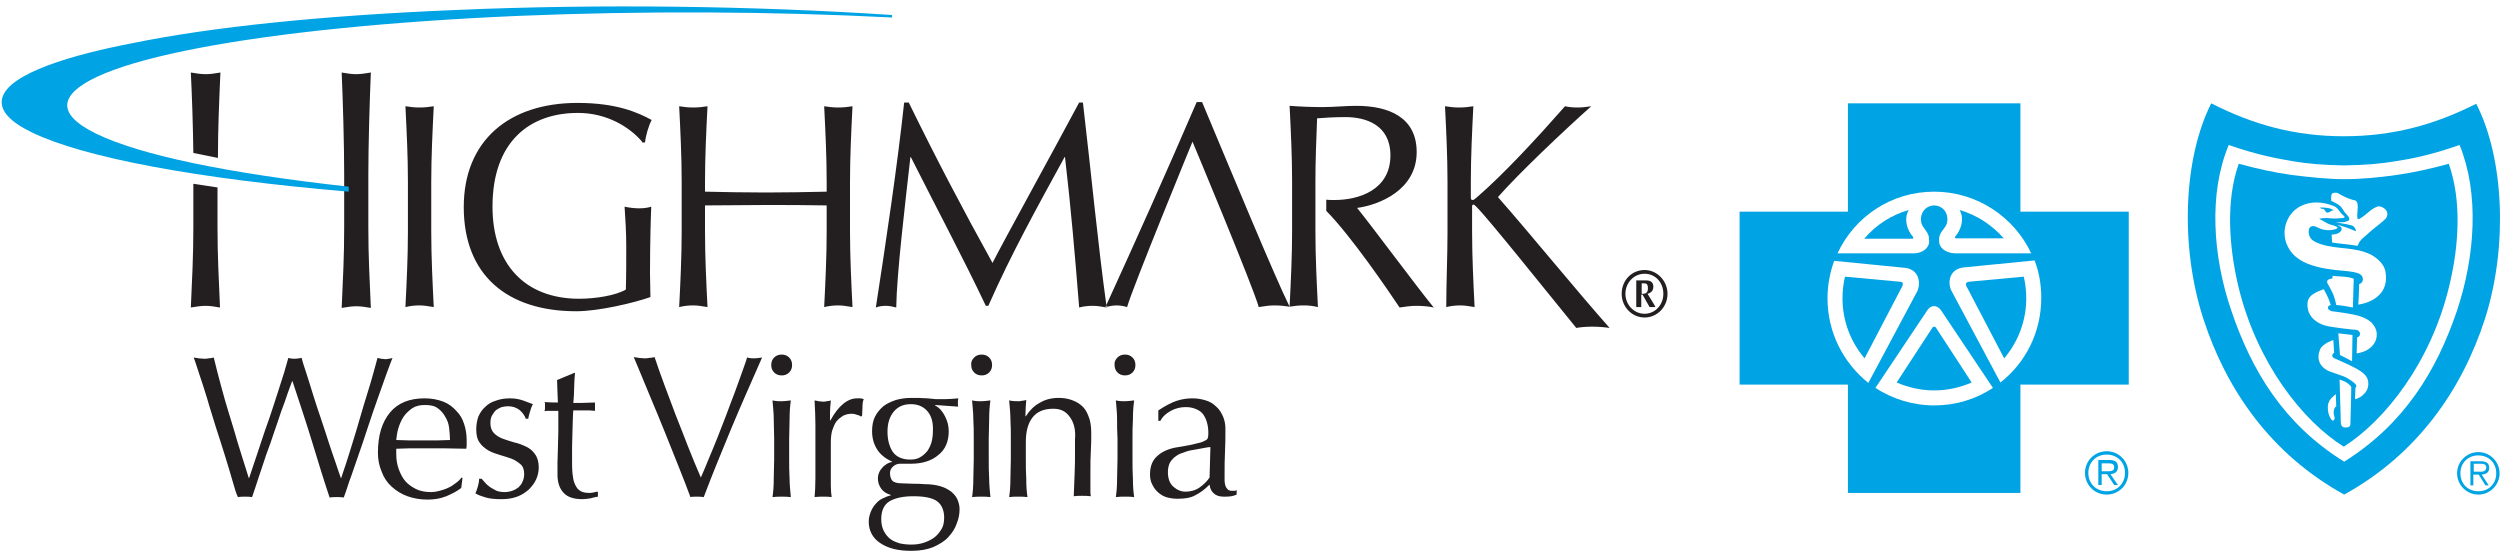<svg enable-background="new 0 0 600 134" viewBox="0 0 600 134" xmlns="http://www.w3.org/2000/svg"><path d="m282.4 96.2c1.2-.4 2.5-.6 3.8-.6 1.2 0 2.2.2 3.2.5s1.8.8 2.5 1.5c.7.6 1.2 1.4 1.6 2.3s.6 1.9.6 3c0 1.9 0 3.7-.1 5.5s-.1 3.8-.1 5.8v1.2c0 .4.1.8.2 1.2.1.3.3.6.6.9.2.2.6.3 1.1.3h.5c.2 0 .4-.1.5-.2v1.1c-.4.2-.8.3-1.3.4s-1.1.1-1.8.1c-1.1 0-1.9-.3-2.4-.8-.6-.5-.9-1.2-1-2.1-1.2 1.2-2.3 2-3.5 2.6-1.1.6-2.5.8-4.2.8-.8 0-1.6-.1-2.4-.3s-1.5-.6-2.1-1.1-1.1-1.1-1.5-1.9c-.4-.7-.6-1.6-.6-2.5 0-2 .6-3.5 1.8-4.5 1.2-1.1 2.9-1.8 5-2.1 1.7-.3 3.1-.5 4.1-.8 1-.2 1.7-.4 2.2-.7.5-.2.8-.5.8-.8.1-.3.1-.7.1-1.2 0-.8-.1-1.6-.3-2.3-.2-.8-.5-1.4-.9-2s-1-1-1.7-1.3-1.5-.5-2.5-.5c-1.3 0-2.5.3-3.6.9s-2 1.4-2.5 2.4h-.5v-2.5c1.8-1.2 3.2-1.9 4.4-2.3m6.1 11.4c-.7.1-1.5.3-2.2.4-.8.1-1.5.3-2.2.6-.7.2-1.4.5-1.9.9-.6.4-1 .9-1.4 1.5-.3.6-.5 1.3-.5 2.3 0 1.5.4 2.7 1.3 3.5s1.9 1.2 2.9 1.2c1.2 0 2.4-.3 3.4-1s1.8-1.5 2.4-2.4l.2-7.3c-.6 0-1.3.2-2 .3" fill="#231f20"/><path d="m163 112.3c-1.1-2.7-2.2-5.5-3.4-8.5s-2.5-6.1-3.8-9.2-2.5-6.1-3.7-8.9c.5.1.9.1 1.3.2.4 0 .8.1 1.2.1s.8 0 1.2-.1c.4 0 .9-.1 1.3-.2.7 2.1 1.5 4.4 2.4 6.8s1.8 4.8 2.7 7.2c1 2.4 1.9 4.9 2.9 7.4s2 5 3.1 7.5c.6-1.3 1.2-2.8 1.9-4.5.7-1.6 1.4-3.4 2.1-5.1.7-1.8 1.4-3.6 2.1-5.4s1.3-3.6 2-5.3c.6-1.7 1.2-3.3 1.7-4.7.5-1.5 1-2.7 1.3-3.8.7.2 1.3.2 1.8.2s1.1-.1 1.8-.2c-2.5 5.7-5 11.3-7.3 16.8-2.3 5.6-4.6 11.1-6.7 16.7-.5-.1-1.1-.1-1.6-.1-.7 0-1.2 0-1.6.1-.7-1.9-1.6-4.3-2.7-7m22.8-26.5c.5-.5 1.1-.7 1.8-.7s1.3.2 1.8.7.7 1.1.7 1.8-.2 1.3-.7 1.8-1.1.7-1.8.7-1.3-.2-1.8-.7-.7-1.1-.7-1.8.2-1.3.7-1.8m-.1 14.8c0-1.6-.2-3.1-.3-4.5.9.2 1.6.2 2.2.2s1.3-.1 2.2-.2c-.2 1.4-.3 2.9-.3 4.5s-.1 3.2-.1 4.6v5.1c0 1.5 0 3 .1 4.6 0 1.6.2 3.1.3 4.4-.7-.1-1.5-.1-2.2-.1s-1.4 0-2.2.1c.2-1.3.3-2.8.3-4.4s.1-3.2.1-4.6v-5.1c0-1.5-.1-3-.1-4.6m20.1-1c-.5-.2-.9-.3-1.4-.3-.8 0-1.5.2-2.1.5-.6.4-1.1.8-1.6 1.4-.4.6-.7 1.3-1 2.2-.2.8-.3 1.7-.3 2.7v5.4 5c0 1.2.1 2.1.2 2.8-.6-.1-1.3-.1-2-.1s-1.4 0-2.1.1c.1-1.1.2-2.6.2-4.5s0-4.2 0-7v-1.6c0-1.3 0-2.7 0-4.4s-.1-3.6-.2-5.7c.4.1.7.1 1 .2.3 0 .7.1 1 .1s.6 0 .9-.1c.3 0 .7-.1 1-.2-.1 1.2-.2 2.1-.2 2.8v2h.1c1.9-3.5 4.1-5.3 6.4-5.3h.8c.2 0 .5.1.8.2-.2.4-.3 1-.3 1.8s-.1 1.5-.1 2.2l-.3.2c0-.1-.3-.3-.8-.4m4.2.4c.5-1 1.2-1.8 2-2.5.9-.7 1.9-1.1 3-1.5 1.1-.3 2.3-.5 3.6-.5h1.8c.6 0 1.3.1 2.2.1.7.1 1.4.1 2 .2h1.4c1.8 0 3.1-.1 4-.2 0 .2-.1.3-.1.5v.5.5c0 .2 0 .4.1.5-.9-.1-1.9-.1-2.8-.2s-1.8-.1-2.7-.2l-.1.1c1 .5 1.8 1.4 2.4 2.6s.9 2.3.9 3.6c0 2.4-.8 4.4-2.5 5.7-1.6 1.4-3.9 2.1-6.6 2.1-.5 0-.9 0-1.3 0s-.9 0-1.3 0c-.6 0-1.1.2-1.6.6s-.8 1-.8 1.6c0 .8.2 1.5.6 1.9s1.2.6 2.3.6c.9 0 1.8.1 2.7.1s1.8 0 2.7.1c1.5 0 2.8.2 3.8.5 1.1.3 1.9.8 2.6 1.3.7.6 1.2 1.2 1.5 1.9s.5 1.5.5 2.3c0 1.1-.2 2.3-.7 3.5-.4 1.2-1.1 2.2-2 3.2s-2.1 1.7-3.6 2.4c-1.5.6-3.2.9-5.3.9-3.2 0-5.6-.6-7.5-1.9-1.8-1.2-2.7-3-2.7-5.1 0-.9.2-1.6.5-2.4.3-.7.7-1.4 1.2-1.9.5-.6 1-1 1.7-1.3.6-.3 1.3-.6 1.9-.7v-.1c-1-.3-1.8-.8-2.3-1.5s-.8-1.5-.8-2.4c0-.6.1-1.1.3-1.5.2-.5.5-.9.8-1.2.3-.4.7-.6 1.1-.9.4-.2.8-.4 1.2-.4v-.1c-1.5-.7-2.7-1.6-3.5-2.8s-1.3-2.7-1.3-4.5c0-1.3.2-2.5.7-3.5m14.9 20.3c-1.1-.8-3-1.2-5.7-1.2-2.4 0-4.3.4-5.7 1.2-1.3.8-2 2.2-2 4.3 0 1.1.2 2 .6 2.8s.9 1.4 1.5 1.9 1.4.8 2.3 1.1c.9.2 1.8.3 2.8.3s1.9-.1 2.9-.4c.9-.3 1.8-.7 2.5-1.2s1.3-1.2 1.8-2 .7-1.7.7-2.9c0-1.7-.6-3.1-1.7-3.9m-2.4-21.7c-1-1.1-2.3-1.6-3.9-1.6-1.8 0-3.1.6-4.1 1.8s-1.5 2.8-1.5 4.8c0 2.1.5 3.7 1.3 4.9.9 1.2 2.3 1.8 4.2 1.8 1 0 1.8-.2 2.4-.6.7-.4 1.2-.9 1.7-1.5.4-.6.8-1.4 1-2.2s.3-1.7.3-2.6c.1-2.1-.4-3.7-1.4-4.8m11.3-12.8c.5-.5 1.1-.7 1.8-.7s1.3.2 1.8.7.7 1.1.7 1.8-.2 1.3-.7 1.8-1.1.7-1.8.7-1.3-.2-1.8-.7-.7-1.1-.7-1.8c-.1-.7.2-1.3.7-1.8m-.2 14.8c0-1.6-.2-3.1-.3-4.5.9.2 1.6.2 2.2.2s1.3-.1 2.2-.2c-.2 1.4-.3 2.9-.3 4.5s-.1 3.2-.1 4.6v5.1c0 1.5 0 3 .1 4.6 0 1.6.2 3.1.3 4.4-.7-.1-1.5-.1-2.2-.1s-1.4 0-2.2.1c.2-1.3.3-2.8.3-4.4s.1-3.2.1-4.6v-5.1c0-1.5 0-3-.1-4.6m23.1-.6c-.9-1.3-2.2-1.9-3.9-1.9-2.3 0-3.9.7-5 2.1s-1.6 3.4-1.6 5.9v4.2c0 1.5 0 3 .1 4.6 0 1.6.1 3.1.3 4.4-.7-.1-1.5-.1-2.2-.1s-1.5 0-2.2.1c.2-1.3.3-2.8.3-4.4s.1-3.2.1-4.6v-5.1c0-1.5 0-3-.1-4.6 0-1.6-.2-3.1-.3-4.5.9.2 1.6.2 2.2.2.3 0 .5 0 .8-.1.3 0 .7-.1 1.1-.2-.1 1.3-.2 2.6-.2 3.9h.1c.9-1.4 2-2.5 3.3-3.2 1.3-.8 2.8-1.2 4.6-1.2.9 0 1.8.1 2.8.4.9.3 1.8.7 2.5 1.3.8.6 1.4 1.5 1.8 2.6.5 1.1.7 2.5.7 4.2 0 1.4 0 2.8-.1 4.3s-.1 3.1-.1 4.7v3.2 1.5c0 .5 0 1 .1 1.4-.7-.1-1.4-.1-2.1-.1s-1.4 0-2 .1c.1-1.7.1-3.4.2-5.2s.1-3.6.1-5.5v-3c.2-2.3-.3-4.1-1.3-5.4m11.5-14.2c.5-.5 1.1-.7 1.8-.7s1.3.2 1.8.7.7 1.1.7 1.8-.2 1.3-.7 1.8-1.1.7-1.8.7-1.3-.2-1.8-.7-.7-1.1-.7-1.8c-.1-.7.2-1.3.7-1.8m-.1 14.8c0-1.6-.2-3.1-.3-4.5.9.2 1.6.2 2.2.2s1.3-.1 2.2-.2c-.2 1.4-.3 2.9-.3 4.5-.1 1.6-.1 3.2-.1 4.6v5.1c0 1.5 0 3 .1 4.6 0 1.6.1 3.1.3 4.4-.8-.1-1.5-.1-2.2-.1s-1.4 0-2.2.1c.2-1.3.3-2.8.3-4.4s.1-3.2.1-4.6v-5.1c-.1-1.5-.1-3-.1-4.6" fill="#231f20"/><path d="m55.8 115.4c-.5-1.8-1.1-3.7-1.8-6-.7-2.2-1.4-4.5-2.2-6.9-.7-2.4-1.5-4.7-2.1-6.9-.7-2.2-1.3-4.2-1.9-5.9-.6-1.8-1-3.1-1.3-3.9.4.1.8.1 1.2.2.4 0 .8.1 1.2.1s.8 0 1.2-.1c.4 0 .8-.1 1.2-.2.6 2.5 1.2 4.8 1.8 7s1.2 4.4 1.9 6.6 1.4 4.6 2.1 7c.8 2.5 1.6 5.2 2.6 8.3h.1c.3-.9.7-2.1 1.2-3.6s1.1-3.2 1.7-5.1 1.3-3.8 2-5.8 1.3-4 1.9-5.8 1.1-3.5 1.6-5c.4-1.5.8-2.7 1-3.5.7.2 1.2.2 1.6.2s1-.1 1.6-.2c.2.9.6 2.1 1.1 3.6s1 3.2 1.6 5.1 1.2 3.8 1.9 5.8 1.3 4 1.9 5.8c.6 1.9 1.2 3.5 1.7 5s.9 2.7 1.2 3.5h.1c.2-.7.6-1.8 1.1-3.3s1-3.2 1.6-5.1 1.2-3.9 1.8-6 1.2-4.1 1.8-6 1.1-3.6 1.5-5.1.7-2.6.9-3.3c.3.1.6.1.9.2.3 0 .6.1.9.1s.6 0 .9-.1c.3 0 .6-.1.9-.2-.3.8-.8 2-1.4 3.7s-1.3 3.7-2.1 5.9-1.6 4.6-2.4 7c-.8 2.5-1.6 4.8-2.4 7.1-.8 2.2-1.4 4.2-2.1 6-.6 1.8-1 3.1-1.3 3.8-.5-.1-1.1-.1-1.7-.1s-1.1 0-1.7.1c-1.5-4.5-2.9-9.1-4.3-13.7s-3-9.3-4.6-14.2h-.1c-.3.7-.6 1.7-1.1 3-.4 1.2-.9 2.7-1.5 4.2-.5 1.6-1.1 3.2-1.7 5s-1.2 3.6-1.9 5.4c-.6 1.8-1.2 3.6-1.8 5.4s-1.1 3.4-1.6 4.8c-.5-.1-1.1-.1-1.7-.1s-1.2 0-1.7.1c-.4-.8-.8-2.1-1.3-3.9m37.8-16.4c1.9-2.3 4.7-3.4 8.3-3.4 1.7 0 3.2.3 4.5.8s2.3 1.3 3.1 2.2c.9.9 1.5 1.9 1.9 3.2.4 1.2.6 2.5.6 3.9v1c0 .3 0 .6-.1 1-1.8 0-3.5-.1-5.2-.1s-3.5 0-5.2 0c-1.1 0-2.1 0-3.2 0s-2.1.1-3.2.1v.7.6c0 1.3.2 2.5.6 3.6s.9 2.1 1.6 2.9 1.6 1.4 2.6 1.9 2.3.7 3.6.7c.6 0 1.3-.1 2-.3s1.4-.4 2-.7c.7-.3 1.3-.7 1.8-1.1.6-.4 1.1-.9 1.5-1.4l.2.1-.3 2.4c-1 .8-2.2 1.4-3.6 2-1.5.6-3 .8-4.5.8-1.8 0-3.4-.3-4.8-.8s-2.7-1.3-3.8-2.3-1.9-2.2-2.4-3.6c-.6-1.4-.9-2.9-.9-4.5 0-4.3 1-7.4 2.9-9.7m5.3-1c-.8.6-1.5 1.2-2.1 2.1-.5.8-.9 1.7-1.2 2.7s-.4 1.9-.5 2.8c1 0 2.1.1 3.2.1h3.2 3.3c1.1 0 2.2-.1 3.2-.1 0-.9-.1-1.8-.2-2.8s-.4-1.9-.9-2.7c-.4-.8-1.1-1.6-1.8-2.1-.8-.6-1.8-.8-3.1-.8-1.2 0-2.2.2-3.1.8m17.5 17.8c.3.4.8.8 1.2 1.1.5.3 1 .6 1.6.9.6.2 1.2.3 1.9.3.6 0 1.2-.1 1.8-.3s1.1-.5 1.5-.8c.4-.4.8-.8 1-1.4.3-.6.4-1.2.4-1.9 0-1-.3-1.8-.9-2.3s-1.3-1-2.1-1.3-1.8-.6-2.8-.9-1.9-.6-2.8-1.1c-.8-.5-1.6-1.1-2.1-1.9-.6-.8-.8-1.9-.8-3.2 0-1.1.2-2.1.5-3 .4-.9.9-1.7 1.6-2.3.7-.7 1.5-1.2 2.5-1.5 1-.4 2.2-.6 3.5-.6 1.2 0 2.2.2 3.1.5.8.3 1.6.6 2.4.9-.3.5-.5 1.1-.7 1.8s-.4 1.3-.4 1.7h-.6c-.3-.8-.8-1.5-1.5-2.1-.8-.6-1.7-.9-2.8-.9-.5 0-1 .1-1.5.2-.5.2-.9.4-1.3.7s-.7.8-1 1.3-.4 1.1-.4 1.9c0 1 .3 1.8.9 2.4s1.3 1 2.1 1.3 1.8.6 2.8.9c1 .2 1.9.6 2.8 1 .8.4 1.6 1 2.1 1.8.6.8.9 1.9.9 3.2 0 .9-.2 1.9-.6 2.8s-1 1.7-1.8 2.5c-.8.7-1.7 1.3-2.8 1.7s-2.3.6-3.7.6c-1.5 0-2.8-.1-3.8-.4s-1.9-.6-2.5-1c.2-.4.4-1 .6-1.7s.3-1.3.3-1.8h.6c.2.2.4.5.8.9m21.6-26.3c-.1 1.2-.2 2.4-.2 3.6s-.1 2.4-.2 3.6h2c1 0 2-.1 3.2-.1v.5.5.5.5c-.4 0-.9-.1-1.3-.1s-.9 0-1.5 0h-2.4c0 .1-.1.7-.1 1.6s-.1 2-.1 3.2c0 1.3-.1 2.6-.1 3.9v3.7c0 .9 0 1.8.1 2.7s.2 1.7.5 2.4.6 1.3 1.2 1.7c.5.4 1.3.6 2.3.6.3 0 .6 0 1-.1s.8-.2 1.1-.2v1.2c-.6.1-1.2.2-1.8.4-.7.1-1.3.2-1.9.2-2.1 0-3.6-.5-4.5-1.5-1-1-1.5-2.5-1.5-4.4 0-.9 0-1.8 0-2.9 0-1 .1-2.2.1-3.4s.1-2.6.1-4c0-1.5 0-3.1 0-5h-1.6c-.3 0-.5 0-.8 0s-.6 0-.9.1c0-.2.1-.4.1-.6s0-.4 0-.6 0-.3 0-.5 0-.3-.1-.5c1.5.1 2.5.1 3.2.1 0-.7-.1-1.5-.1-2.4 0-1-.1-2-.1-3l4.1-1.7z" fill="#231f20"/><path d="m97.9 43.6c0-6-.3-12.1-.6-18.1 1.2.2 2.3.3 3.4.3s2.2-.1 3.4-.3c-.3 6-.6 12.1-.6 18.1v12c0 6 .3 12.1.6 18.1-1.2-.2-2.3-.4-3.4-.4s-2.2.1-3.4.4c.3-6 .6-12.1.6-18.1zm56.2-9.6c-2.9-3.4-8.3-6.9-15.4-6.9-11.6 0-20.5 6.9-20.5 22.5 0 13.7 7.7 22.1 20.8 22.1 4 0 8.8-.8 11.2-2.2.1-2.8.1-7.4.1-10.3 0-3.3-.2-6.6-.4-9.6.9.2 2.2.4 3.4.4 1.1 0 2.1-.1 3-.4-.1 2.1-.3 8.4-.3 16 0 1.8.1 3.8.1 5.7-4 1.4-12.4 3.4-17.8 3.4-16.6 0-27-8.7-27-25 0-15.9 10.8-25 27.3-25 9.4 0 14.5 2.3 17.8 4.1-.7 1.3-1.4 3.6-1.6 5.4h-.7zm44.3 9.6c0-6-.3-12.1-.6-18.1 1.2.2 2.3.3 3.4.3s2.2-.1 3.4-.3c-.3 6-.6 12.1-.6 18.1v12c0 6 .3 12.1.6 18.1-1.2-.2-2.3-.4-3.4-.4s-2.2.1-3.4.4c.3-6 .6-12.1.6-18.1v-6.3c-4.9-.1-9.7-.1-14.6-.1s-9.7.1-14.6.1v6.3c0 6 .3 12.1.6 18.1-1.2-.2-2.3-.4-3.4-.4s-2.2.1-3.4.4c.3-6 .6-12.1.6-18.1v-12c0-6-.3-12.1-.6-18.1 1.2.2 2.3.3 3.4.3s2.2-.1 3.4-.3c-.3 6-.6 12.1-.6 18.1v2.4c4.9.1 9.7.2 14.6.2s9.7-.1 14.6-.2zm19.7-19c6.4 13.1 12.9 25.5 20.1 38.5 2.8-5.5 13.9-25.6 20.8-38.5h.9c2.1 17.9 3.5 33.2 5.7 49.2-1.1-.2-2.2-.4-3.3-.4s-2.2.1-3.3.4c-1-12.5-2-24.1-3.4-36.1h-.1c-6.4 11.7-12.8 23.2-18.3 35.7h-.6c-5.5-11.6-11.9-23.6-18-35.7h-.1c-1.3 11.5-3.3 28.2-3.4 36.1-.8-.2-1.6-.4-2.5-.4-.8 0-1.6.1-2.4.4 2.4-15.5 5.2-34.3 6.8-49.2zm129.3 31v-12c0-6-.3-12.1-.6-18.1 1.2.2 2.3.3 3.4.3s2.2-.1 3.4-.3c-.3 6-.6 12.1-.6 18.1v3.8c0 .4.1.6.4.6s.4-.1 1-.6c6.6-5.7 14.6-14.4 21.2-21.9.9.2 1.9.3 2.9.3 1.1 0 2.2-.1 3.4-.3-6.4 5.7-17.3 16-22.4 21.8 7.5 8.5 18.9 22.5 26.8 31.4-1.4-.2-2.8-.3-4.2-.3-1.3 0-2.6.1-3.8.3-6.7-8.2-20.9-26-23.9-29-.4-.4-.6-.6-.8-.6s-.3.2-.3.4v6.1c0 6 .3 12.1.6 18.1-1.2-.2-2.3-.4-3.4-.4s-2.2.1-3.4.4c0-6 .3-12 .3-18.1m-21.7-5.7c5.3-.7 14.3-4.3 14.3-13.4 0-8.3-6.6-11.1-14.5-11.1-2.7 0-5.3.3-8 .3s-5.3-.1-8-.3c.3 6 .6 12.1.6 18.1v12c0 6-.3 12.1-.6 18.1-3.7-7.5-14.2-32.9-21-49.1h-1.3c-7.1 16.5-14.4 32.8-21.9 49.2.9-.2 1.8-.4 2.6-.4s1.7.1 2.6.4c1.2-4.4 15.7-39.7 15.7-39.7s14.6 34.9 15.9 39.7c1.3-.2 2.4-.4 3.7-.4s2.4.1 3.7.3c1.2-.2 2.3-.3 3.4-.3s2.2.1 3.4.4c-.3-6-.6-12.1-.6-18.1v-12c0-5 .2-10.1.4-15.2 1.5-.1 3.6-.3 6.8-.3 4.8 0 10.8 1.8 10.8 9.2 0 8.3-7.6 10.7-13.4 10.7-.9 0-1.7 0-2-.1v2.7c6 6.1 14.8 19 17.6 23.2 1.3-.2 2.7-.4 4-.4 1.4 0 2.8.1 4.2.4-3.8-4.6-14.9-19.6-18.4-23.9m-237.3-8c0-7 .3-17.4.6-24.5-1.2.2-2.4.4-3.5.4-1.2 0-2.3-.2-3.5-.4.3 7 .6 17.4.6 24.5v12.8c0 7-.3 12.2-.6 19.2 1.2-.2 2.4-.4 3.5-.4 1.2 0 2.3.2 3.5.4-.3-7-.6-12.2-.6-19.2zm-36.1 3.1c-2-.3-4-.6-5.9-.9v10.5c0 7-.3 12.2-.6 19.2 1.2-.2 2.4-.4 3.5-.4 1.2 0 2.3.2 3.5.4-.3-7-.6-12.2-.6-19.2v-9.6zm-6.5-27.6c.3 6.3.5 12.4.6 19.3 1.9.4 3.9.8 5.9 1.2 0-7 .3-13.8.6-20.5-1.2.2-2.4.4-3.5.4-1.2 0-2.4-.2-3.6-.4m348.9 48.3c2.6 0 4.5 2.1 4.5 4.8s-2 4.8-4.5 4.8c-2.6 0-4.6-2.2-4.6-4.8s2-4.8 4.6-4.8m0 10.5c3 0 5.5-2.5 5.5-5.7 0-3.1-2.5-5.7-5.5-5.7-3.1 0-5.5 2.5-5.5 5.7s2.5 5.7 5.5 5.7m-2-2.5h.6.6v-3h.3l1.7 3h.7.7l-.3-.6c-.5-.9-1.1-1.7-1.6-2.6.9-.2 1.4-.8 1.4-1.7 0-1-.6-1.5-1.7-1.5h-2.4zm1.3-5.7h.5c.5 0 1 0 1 1.2 0 1-.5 1.4-1.5 1.3z" fill="#231f20"/><g fill="#00a3e3"><path d="m214.1 3.6v.6c-29.3-1.5-60.2-1.6-89.4-.4-62.9 2.7-106.4 11-108.5 20.8-.5 2.5 1.8 5 6.9 7.5 10.5 5.1 31.5 9.5 60.6 12.7v.3.3.3.3c-36.6-3.1-63.6-8.2-76-14.2-5.4-2.6-7.8-5.3-7.2-8.1 1.3-6.2 17.6-10.7 31.1-13.3 19.4-4 46.3-6.7 77.7-8 34.3-1.5 71.5-1 104.8 1.2"/><path d="m505.6 108.3c-2.9 0-5.2 2.3-5.2 5.2s2.3 5.2 5.2 5.2 5.2-2.3 5.2-5.2-2.3-5.2-5.2-5.2m0 9.6c-2.5 0-4.4-1.8-4.4-4.4 0-2.5 1.8-4.4 4.4-4.4 2.5 0 4.4 1.8 4.4 4.4 0 2.5-1.8 4.4-4.4 4.4"/><path d="m508.3 112.1c0-1.1-.5-1.7-2.1-1.7h-2.6v6h.8v-2.6h1.3l1.7 2.6h.9l-1.8-2.6c1-.1 1.8-.5 1.8-1.7m-2.8 1h-1.1v-1.9h1.6c.7 0 1.4.1 1.4.9.1 1.1-1.1 1-1.9 1"/><path d="m464.2 78.4c-.1 0-.3.1-.4.2l-8.6 13.2c2.8 1.2 5.8 1.9 9 1.9s6.2-.7 9-1.9l-8.6-13.2c-.1-.1-.2-.2-.4-.2"/><path d="m455.8 67.6-13-1.2c-.4 1.7-.6 3.4-.6 5.2 0 5.5 2 10.5 5.3 14.4l9.1-17.4c.2-.6.1-1-.8-1"/><path d="m458.1 50.4c-4.2 1.2-7.9 3.6-10.7 6.9h11.6c.2-.1.3-.3.1-.5-1.3-1.4-2.3-4.2-1-6.4"/><path d="m481 57.3c-2.8-3.2-6.5-5.7-10.7-6.9 1.3 2.2.2 5-1 6.3-.2.2-.1.5.1.5h11.6z"/><path d="m472.7 67.6c-.9.1-1 .5-.8 1l9.1 17.4c3.3-3.9 5.3-8.9 5.3-14.4 0-1.8-.2-3.6-.6-5.2z"/><path d="m484.9 50.8v-26h-41.4v26h-26v41.5h26v26h41.4v-26h26v-41.5zm-20.7-4.8c10.3 0 19.2 6.1 23.3 14.8h-18.3c-2.6-.1-3.8-1.6-3.8-2.8-.1-1.5.2-1.9 1.4-3.5 1.3-1.8.4-5.1-2.6-5.2-3 .1-3.9 3.4-2.6 5.2 1.2 1.6 1.4 2 1.4 3.5 0 1.2-1.2 2.8-3.8 2.8h-18.2c4.1-8.8 12.9-14.8 23.2-14.8m-25.6 25.6c0-3.2.6-6.2 1.6-9l17.2 1.7c3.2.5 3.6 3.6 2.8 5.5l-11.8 22.1c-6-4.8-9.8-12.1-9.8-20.3m39.7 21.5c-4.1 2.7-8.9 4.2-14.1 4.2s-10.1-1.6-14.1-4.2l12.5-18.7c.9-1.3 2.3-1.2 3.2 0zm1.8-1.3-11.8-22.1c-.9-1.9-.5-5 2.8-5.5l17.2-1.7c1.1 2.8 1.6 5.9 1.6 9 0 8.3-3.8 15.6-9.8 20.3"/><path d="m594.8 108.5c-2.8 0-5.1 2.3-5.1 5.1s2.3 5.1 5.1 5.1 5.1-2.3 5.1-5.1-2.3-5.1-5.1-5.1m0 9.4c-2.5 0-4.3-1.8-4.3-4.3s1.8-4.3 4.3-4.3 4.3 1.8 4.3 4.3-1.8 4.3-4.3 4.3"/><path d="m597.4 112.3c0-1-.5-1.6-2-1.6h-2.5v5.8h.7v-2.6h1.3l1.6 2.6h.8l-1.7-2.6c1.1-.1 1.8-.5 1.8-1.6m-2.7.9h-1v-1.9h1.6c.7 0 1.4.1 1.4.9-.1 1.2-1.2 1-2 1"/><path d="m594.3 24.9c-10.1 5.1-20.1 7.8-31.8 7.8-11.8 0-21.8-2.8-31.8-7.9-6.6 13-7.6 34.1-1.9 51.7 5.5 17 16.2 32.5 33.8 42.2 17.6-9.7 28.3-25.2 33.8-42.2 5.6-17.6 4.5-38.7-2.1-51.6m-4.6 49.6c-4.9 14.5-12.7 27.3-27.1 36.3-14.5-9-22.2-21.8-27.1-36.3-4.4-12.9-5.5-28-.6-39.7 7.2 2.5 11.5 3.2 15.4 3.9 3.7.6 6.9.9 12.3 1 5.4-.1 8.7-.4 12.3-1 3.9-.6 8.2-1.4 15.4-3.9 4.8 11.7 3.7 26.8-.6 39.7"/><path d="m557.7 50.2c.5.4.4 1 1.1.8.4-.1.6-.3.9-.5 0 0 .4 0 .5.1-.8-.8-2.3-.8-3.4-.8.3.5.6.2.9.4"/><path d="m575.1 42c-4.2.6-8.4 1-12.5 1-4.1 0-8.3-.5-12.6-1-4.2-.6-8.3-1.5-12.7-2.7-3.1 8.7-2.4 19.7-.1 29.4 4.4 18.4 15.5 32.4 25.3 38.5 9.8-6.2 20.9-20.1 25.3-38.5 2.4-9.8 3-20.7-.1-29.4-4.3 1.2-8.4 2.1-12.6 2.7m-15 56.7c-.1.9.3 1.4.2 1.8-.2.7-.6.5-.9 0-.4-.7-.6-1.1-.7-2.2-.2-1.8.7-2.6 1.1-3s.8-.7.8-.7l.1 3c0-.1-.5.1-.6 1.1m4 3c0 .5-.2.9-1.1.9-.8 0-1.1-.3-1.2-1.1-.1-3.6-.3-10.4-.3-10.4s1 .3 1.5.6c.1.1.7.4 1.1.9.1.1.2.2.2.4 0 2.6-.2 7.5-.2 8.7m2.9-6.8c-.8.7-1.8.9-1.8.9l.1-2.7s.3-.3.2-.6c-.1-.5-2-1.8-3.1-2.2-1-.4-2.4-.8-3.4-1.2-2.3-1-3.1-3-2.2-5.2.3-.8 1.3-1.4 1.8-1.7.6-.3 1.4-.6 1.4-.6l.2 3.1s-.3.1-.4.4c-.2.5.3.9.5.9 1.5.7 3.7 1.6 5.3 2.5 2.1 1.2 2.8 2.1 2.8 3.6 0 1.3-.6 2.1-1.4 2.8m-5.8-14.9c1.5.2 2.1.2 3.4.4l-.1 6.3-1.5-.8-1.4-.7zm9.1 1.3c-.3 1.1-1 2-2.2 2.7s-2.5.8-2.5.8l.1-3.8s.3-.1.5-.3.2-.4.2-.7c0-.2-.2-.5-.5-.7-.4-.2-1-.2-1.2-.2-1.9-.2-3.6-.4-5.4-.7-3.3-.5-5.7-2.5-5.5-5.6.1-2.1 2.4-2.8 3.9-3.4.5.9 1 1.9 1.2 2.4.3.9.5 1.4.5 1.4s-.7.1-.7.7c.1.5.6.7 1 .8 2.3.3 5.4.7 7 1.3 1.1.4 2.2 1 2.8 1.8.9 1.2 1.1 2.2.8 3.5m-10.5-15.1s.8.1 2.7.2c1.5.1 2.4.5 2.4.5l-.2 6.9c-1.6-.3-2.6-.5-4-.6-.5-2.5-1.1-3.4-2.1-5.2-.2-.4 0-.6 0-.7.1-.3 1.2-.5 1.2-.5zm6.2 6.9s.2-3.3.2-4.9c.9-.3 1.1-1.2.7-1.9-.2-.4-.8-.7-1.2-.8-1.8-.5-3.5-.5-5.3-.7-1.6-.2-2.9-.4-4.4-.8-3.1-.8-5.7-2.2-7-5-1.7-3.5-.2-7.8 3.1-9.5 2.5-1.3 5.3-1.1 7.9-.1.9.3 1.3 1.1 1.9 1.8.2.3.6.5.8.8.1.2-.2.3-.3.3-.6.1-2.4.2-3 .1-.8-.1-2-.1-2.8.1.8.4 1.7 1 2.4 1.3.5.2.9.2 1.3.4.2.1.7.2.7.5-.1.2-.5.3-.8.4-.7.2-1.7.2-2.6 0-1.4-.3-2.1-1.2-3-.7-.6.4-.6 1.2-.4 2 .3 1.3 1.7 1.8 2.8 2.2 4 1.3 8.2.6 12 2.5 1.5.8 3.2 2.3 3.5 4 1.3 7.2-6.5 8-6.5 8m6.9-21.3c-.2.7-.4.7-.9 1.2-1 .9-2.3 1.8-3.6 3-.8.8-1.6 1.2-2.2 2.2-.1.2-.4.8-.4.8-2.2-.4-4.4-.5-6.1-.8l-.1-1.9s2.2 0 2.4-1.3c0-.1 0-.5-.3-.6-.3-.2-.9-.5-1.1-.5 1.7.3 3.1.9 4.8 1.6.1-.2-.2-.8-.3-.9-.2-.3-.5-.5-1.1-.6-1-.3-3.5-.6-3.5-.6s.9 0 2.1-.1c.5-.1 1.1-.3 1.2-.5.1-.3 0-.7-.4-1.1-.2-.3-.5-.5-.7-.8-.3-.4-.6-1-1-1.4-.6-.6-2.2-1.3-2.2-1.3s-.1-1.1.1-1.6c.2-.4 1.1-.4 1.4-.3 1.2.7 2.6 1.5 4.3 1.8.3.3.4.3.5.8.2 1.1-.2 2.7 0 3.5.1.3.4.2.5.1 1.5-.8 2.6-2.3 4.2-2.9.8-.4 2.9.7 2.4 2.2"/></g></svg>